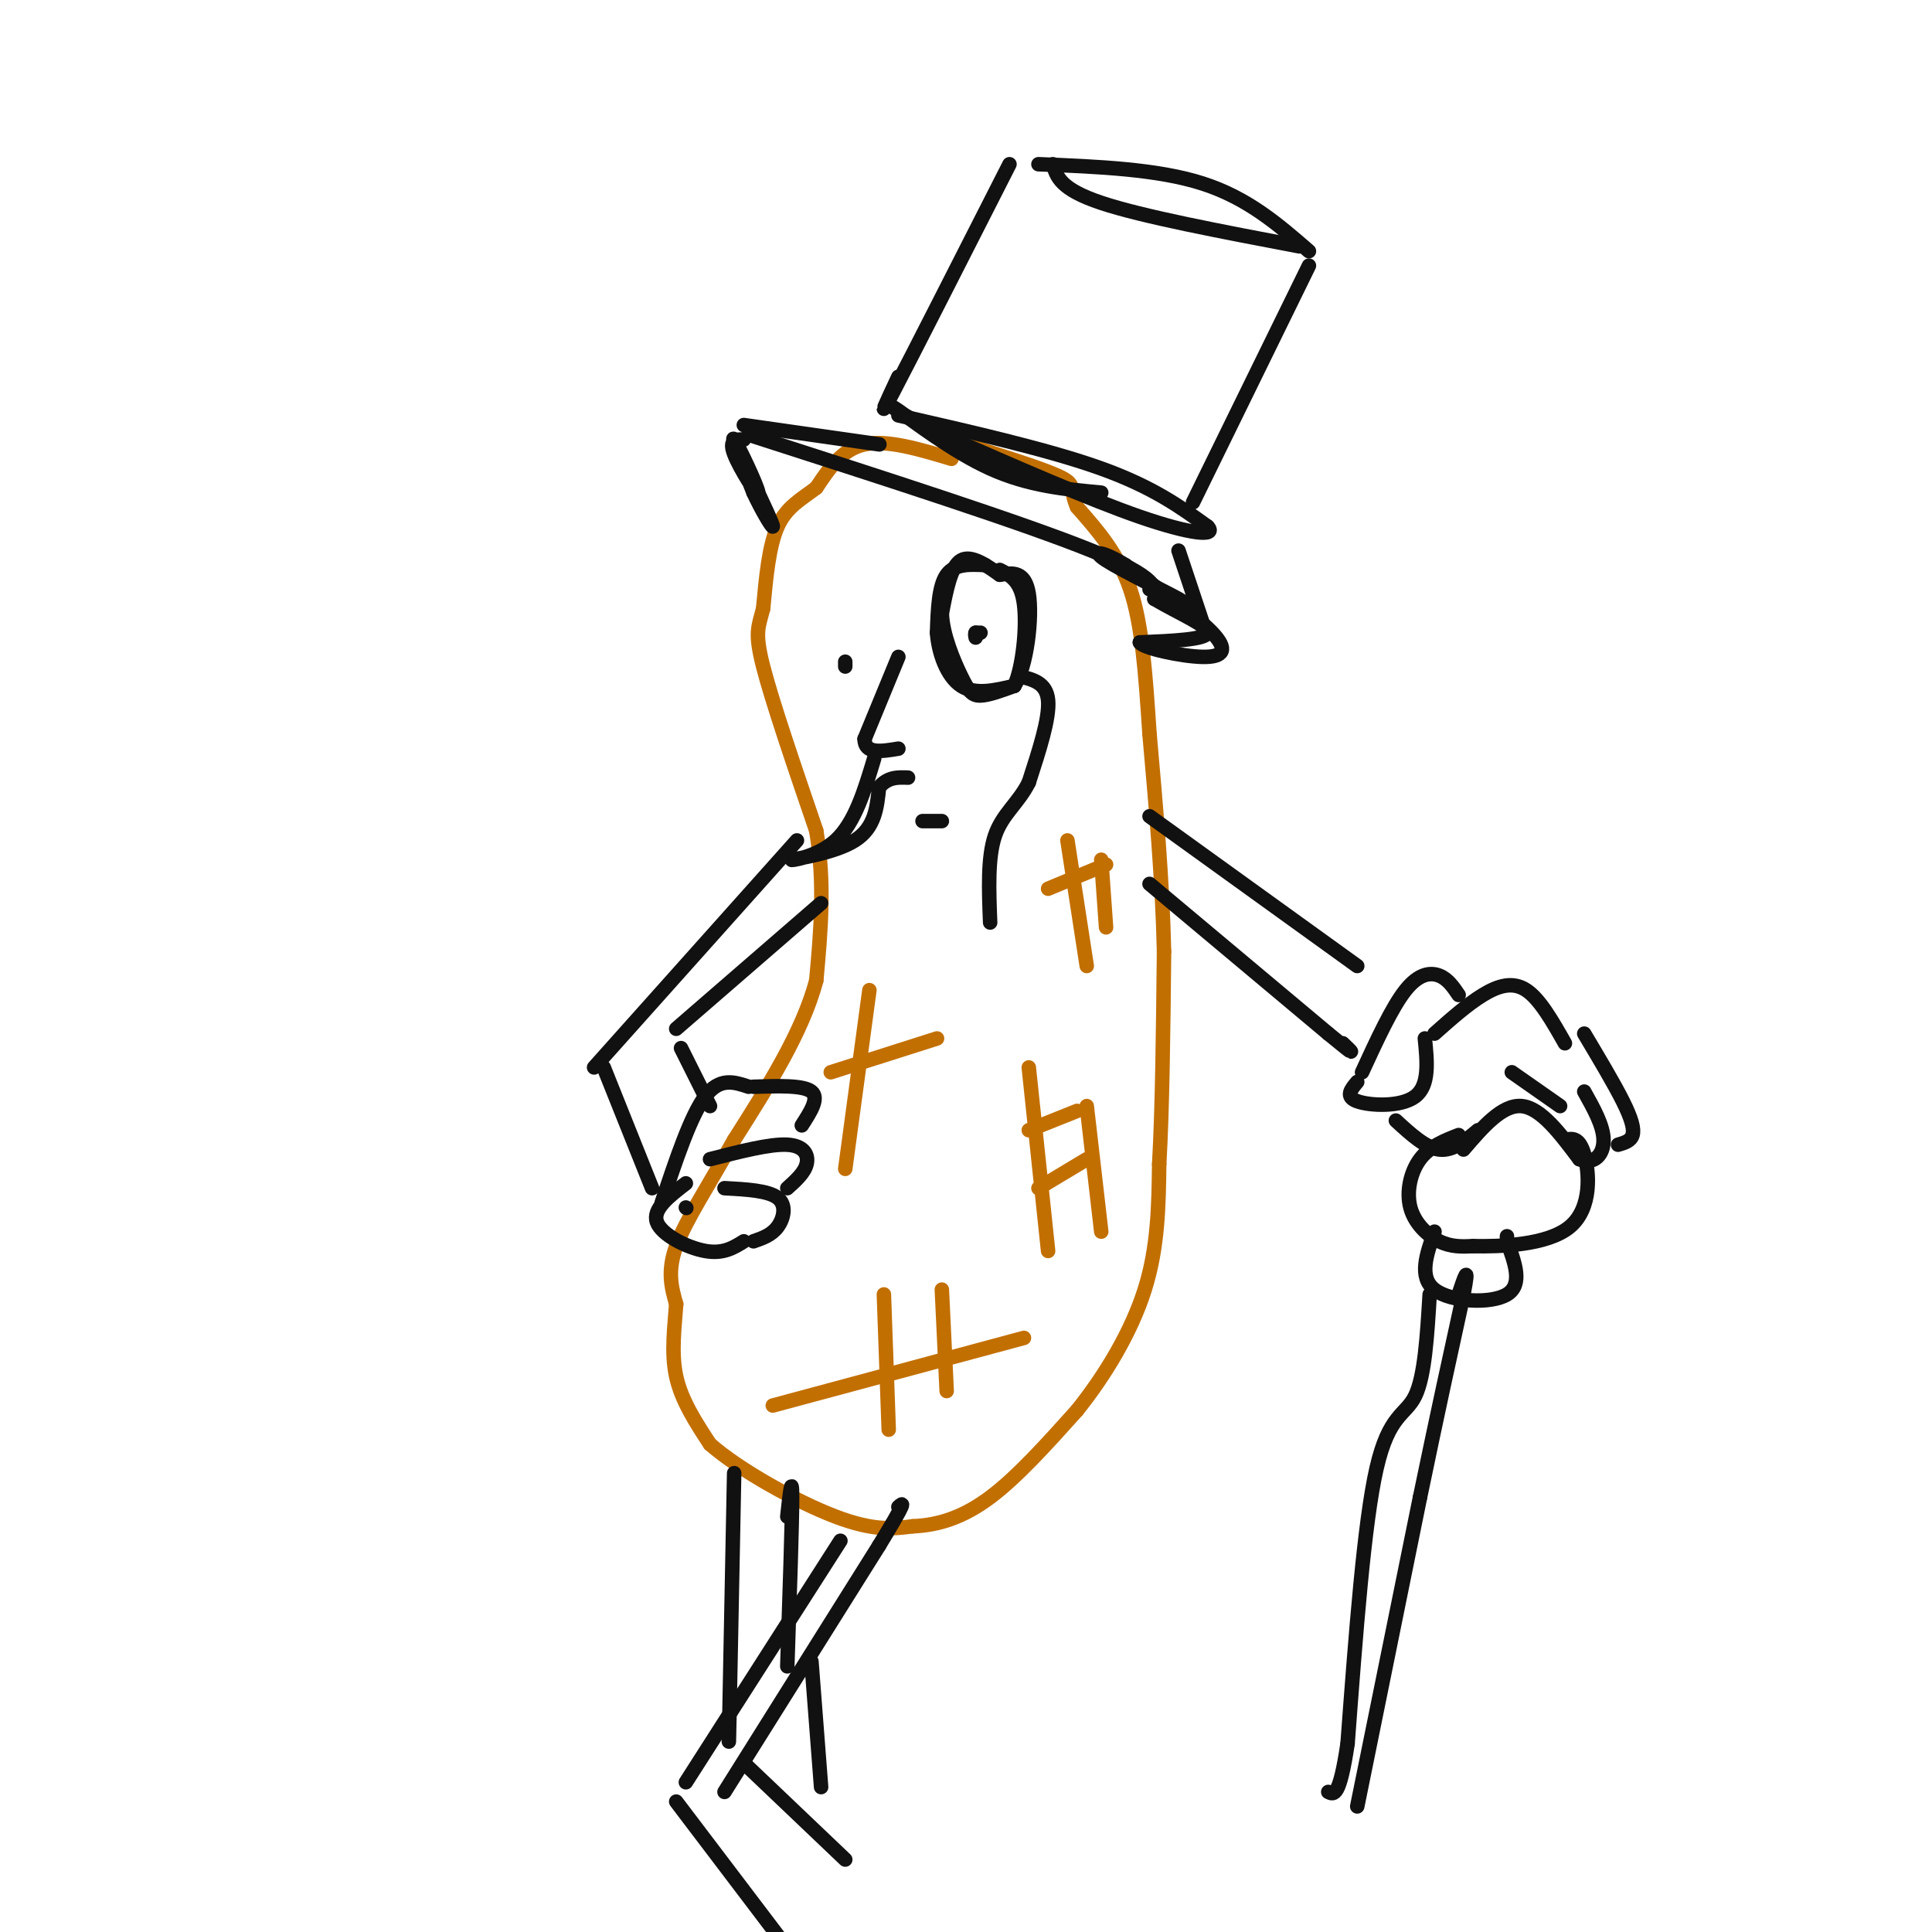 <svg viewBox='0 0 400 400' version='1.1' xmlns='http://www.w3.org/2000/svg' xmlns:xlink='http://www.w3.org/1999/xlink'><g fill='none' stroke='#C26F01' stroke-width='3' stroke-linecap='round' stroke-linejoin='round'><path d='M197,95c-6.667,-2.000 -13.333,-4.000 -18,-3c-4.667,1.000 -7.333,5.000 -10,9'/><path d='M169,101c-3.200,2.422 -6.200,3.978 -8,8c-1.800,4.022 -2.400,10.511 -3,17'/><path d='M158,126c-0.956,3.800 -1.844,4.800 0,12c1.844,7.200 6.422,20.600 11,34'/><path d='M169,172c1.833,10.833 0.917,20.917 0,31'/><path d='M169,203c-2.833,10.667 -9.917,21.833 -17,33'/><path d='M152,236c-5.311,9.489 -10.089,16.711 -12,22c-1.911,5.289 -0.956,8.644 0,12'/><path d='M140,270c-0.311,4.578 -1.089,10.022 0,15c1.089,4.978 4.044,9.489 7,14'/><path d='M147,299c6.156,5.422 18.044,11.978 26,15c7.956,3.022 11.978,2.511 16,2'/><path d='M189,316c5.244,-0.222 10.356,-1.778 16,-6c5.644,-4.222 11.822,-11.111 18,-18'/><path d='M223,292c5.778,-7.200 11.222,-16.200 14,-25c2.778,-8.800 2.889,-17.400 3,-26'/><path d='M240,241c0.667,-11.667 0.833,-27.833 1,-44'/><path d='M241,197c-0.333,-14.833 -1.667,-29.917 -3,-45'/><path d='M238,152c-0.867,-12.911 -1.533,-22.689 -4,-30c-2.467,-7.311 -6.733,-12.156 -11,-17'/><path d='M223,105c-1.622,-3.711 -0.178,-4.489 -3,-6c-2.822,-1.511 -9.911,-3.756 -17,-6'/><path d='M203,93c-3.333,-1.000 -3.167,-0.500 -3,0'/><path d='M172,222c0.000,0.000 22.000,-7.000 22,-7'/><path d='M180,205c0.000,0.000 -5.000,37.000 -5,37'/><path d='M160,291c0.000,0.000 52.000,-14.000 52,-14'/><path d='M183,268c0.000,0.000 1.000,28.000 1,28'/><path d='M195,267c0.000,0.000 1.000,21.000 1,21'/><path d='M213,234c0.000,0.000 10.000,-4.000 10,-4'/><path d='M215,246c0.000,0.000 10.000,-6.000 10,-6'/><path d='M213,221c0.000,0.000 4.000,38.000 4,38'/><path d='M225,229c0.000,0.000 3.000,26.000 3,26'/><path d='M217,184c0.000,0.000 12.000,-5.000 12,-5'/><path d='M221,174c0.000,0.000 4.000,26.000 4,26'/><path d='M228,178c0.000,0.000 1.000,14.000 1,14'/></g>
<g fill='none' stroke='#111111' stroke-width='3' stroke-linecap='round' stroke-linejoin='round'><path d='M175,137c0.000,0.000 0.000,1.000 0,1'/><path d='M186,136c0.000,0.000 -7.000,17.000 -7,17'/><path d='M179,153c0.000,3.167 3.500,2.583 7,2'/><path d='M203,131c0.000,0.000 -1.000,0.000 -1,0'/><path d='M202,131c-0.167,0.167 -0.083,0.583 0,1'/><path d='M204,117c-3.167,-0.167 -6.333,-0.333 -8,2c-1.667,2.333 -1.833,7.167 -2,12'/><path d='M194,131c0.311,4.311 2.089,9.089 5,11c2.911,1.911 6.956,0.956 11,0'/><path d='M210,142c2.644,-4.044 3.756,-14.156 3,-19c-0.756,-4.844 -3.378,-4.422 -6,-4'/><path d='M207,119c-2.533,-1.778 -5.867,-4.222 -8,-3c-2.133,1.222 -3.067,6.111 -4,11'/><path d='M195,127c0.131,4.381 2.458,9.833 4,13c1.542,3.167 2.298,4.048 4,4c1.702,-0.048 4.351,-1.024 7,-2'/><path d='M210,142c1.756,-3.778 2.644,-12.222 2,-17c-0.644,-4.778 -2.822,-5.889 -5,-7'/><path d='M211,140c2.833,0.667 5.667,1.333 6,5c0.333,3.667 -1.833,10.333 -4,17'/><path d='M213,162c-2.133,4.289 -5.467,6.511 -7,11c-1.533,4.489 -1.267,11.244 -1,18'/><path d='M238,169c0.000,0.000 43.000,31.000 43,31'/><path d='M238,183c0.000,0.000 37.000,31.000 37,31'/><path d='M275,214c6.667,5.500 4.833,3.750 3,2'/><path d='M282,222c3.111,-6.756 6.222,-13.511 9,-17c2.778,-3.489 5.222,-3.711 7,-3c1.778,0.711 2.889,2.356 4,4'/><path d='M281,224c-1.289,1.533 -2.578,3.067 0,4c2.578,0.933 9.022,1.267 12,-1c2.978,-2.267 2.489,-7.133 2,-12'/><path d='M297,214c3.400,-3.022 6.800,-6.044 10,-8c3.200,-1.956 6.200,-2.844 9,-1c2.800,1.844 5.400,6.422 8,11'/><path d='M289,232c3.083,2.833 6.167,5.667 9,6c2.833,0.333 5.417,-1.833 8,-4'/><path d='M303,238c4.000,-4.667 8.000,-9.333 12,-9c4.000,0.333 8.000,5.667 12,11'/><path d='M327,240c3.156,1.267 5.044,-1.067 5,-4c-0.044,-2.933 -2.022,-6.467 -4,-10'/><path d='M313,222c0.000,0.000 10.000,7.000 10,7'/><path d='M328,214c3.089,5.178 6.178,10.356 8,14c1.822,3.644 2.378,5.756 2,7c-0.378,1.244 -1.689,1.622 -3,2'/><path d='M302,235c-3.018,1.185 -6.036,2.369 -8,5c-1.964,2.631 -2.875,6.708 -2,10c0.875,3.292 3.536,5.798 6,7c2.464,1.202 4.732,1.101 7,1'/><path d='M305,258c5.381,0.107 15.333,-0.125 20,-4c4.667,-3.875 4.048,-11.393 3,-15c-1.048,-3.607 -2.524,-3.304 -4,-3'/><path d='M297,255c-1.667,4.711 -3.333,9.422 0,12c3.333,2.578 11.667,3.022 15,1c3.333,-2.022 1.667,-6.511 0,-11'/><path d='M312,257c0.000,-1.833 0.000,-0.917 0,0'/><path d='M296,268c-0.511,8.467 -1.022,16.933 -3,21c-1.978,4.067 -5.422,3.733 -8,15c-2.578,11.267 -4.289,34.133 -6,57'/><path d='M279,361c-1.667,11.167 -2.833,10.583 -4,10'/><path d='M281,374c0.000,0.000 13.000,-64.000 13,-64'/><path d='M294,310c3.667,-17.667 6.333,-29.833 9,-42'/><path d='M303,268c1.333,-7.000 0.167,-3.500 -1,0'/><path d='M155,90c28.500,9.167 57.000,18.333 71,24c14.000,5.667 13.500,7.833 13,10'/><path d='M239,124c5.089,3.022 11.311,5.578 11,7c-0.311,1.422 -7.156,1.711 -14,2'/><path d='M236,133c0.440,1.119 8.542,2.917 13,3c4.458,0.083 5.274,-1.548 2,-5c-3.274,-3.452 -10.637,-8.726 -18,-14'/><path d='M233,117c-4.655,-2.893 -7.292,-3.125 -4,-1c3.292,2.125 12.512,6.607 15,8c2.488,1.393 -1.756,-0.304 -6,-2'/><path d='M154,91c-1.583,-0.030 -3.167,-0.060 -2,3c1.167,3.060 5.083,9.208 5,8c-0.083,-1.208 -4.167,-9.774 -5,-11c-0.833,-1.226 1.583,4.887 4,11'/><path d='M156,102c1.689,3.667 3.911,7.333 4,7c0.089,-0.333 -1.956,-4.667 -4,-9'/><path d='M154,88c13.417,1.917 26.833,3.833 28,4c1.167,0.167 -9.917,-1.417 -21,-3'/><path d='M186,86c15.667,3.583 31.333,7.167 42,11c10.667,3.833 16.333,7.917 22,12'/><path d='M250,109c2.133,2.178 -3.533,1.622 -14,-2c-10.467,-3.622 -25.733,-10.311 -41,-17'/><path d='M195,90c-9.238,-4.417 -11.833,-6.958 -9,-5c2.833,1.958 11.095,8.417 19,12c7.905,3.583 15.452,4.292 23,5'/><path d='M186,78c-2.417,5.167 -4.833,10.333 -1,3c3.833,-7.333 13.917,-27.167 24,-47'/><path d='M218,34c0.750,2.583 1.500,5.167 10,8c8.500,2.833 24.750,5.917 41,9'/><path d='M247,104c0.000,0.000 24.000,-49.000 24,-49'/><path d='M244,114c0.000,0.000 5.000,15.000 5,15'/><path d='M215,34c12.333,0.500 24.667,1.000 34,4c9.333,3.000 15.667,8.500 22,14'/><path d='M165,174c0.000,0.000 -42.000,47.000 -42,47'/><path d='M125,221c0.000,0.000 10.000,25.000 10,25'/><path d='M141,217c0.000,0.000 6.000,12.000 6,12'/><path d='M137,249c3.000,-9.000 6.000,-18.000 9,-22c3.000,-4.000 6.000,-3.000 9,-2'/><path d='M142,250c0.000,0.000 0.100,0.100 0.1,0.1'/><path d='M142,245c-3.467,2.667 -6.933,5.333 -6,8c0.933,2.667 6.267,5.333 10,6c3.733,0.667 5.867,-0.667 8,-2'/><path d='M150,246c4.533,0.244 9.067,0.489 11,2c1.933,1.511 1.267,4.289 0,6c-1.267,1.711 -3.133,2.356 -5,3'/><path d='M147,240c6.222,-1.600 12.444,-3.200 16,-3c3.556,0.200 4.444,2.200 4,4c-0.444,1.800 -2.222,3.400 -4,5'/><path d='M156,225c5.167,-0.167 10.333,-0.333 12,1c1.667,1.333 -0.167,4.167 -2,7'/><path d='M140,213c0.000,0.000 30.000,-26.000 30,-26'/><path d='M191,170c0.000,0.000 4.000,0.000 4,0'/><path d='M152,305c0.000,0.000 -1.000,51.000 -1,51'/><path d='M151,356c-0.167,8.333 -0.083,3.667 0,-1'/><path d='M163,314c0.500,-4.583 1.000,-9.167 1,-4c0.000,5.167 -0.500,20.083 -1,35'/><path d='M174,319c0.000,0.000 -32.000,50.000 -32,50'/><path d='M150,371c0.000,0.000 32.000,-51.000 32,-51'/><path d='M182,320c6.000,-9.833 5.000,-8.917 4,-8'/><path d='M154,365c0.000,0.000 21.000,20.000 21,20'/><path d='M140,373c0.000,0.000 22.000,29.000 22,29'/><path d='M168,344c0.000,0.000 2.000,26.000 2,26'/><path d='M181,157c-2.006,6.679 -4.012,13.357 -8,17c-3.988,3.643 -9.958,4.250 -9,4c0.958,-0.250 8.845,-1.357 13,-4c4.155,-2.643 4.577,-6.821 5,-11'/><path d='M182,163c1.833,-2.167 3.917,-2.083 6,-2'/></g>
</svg>